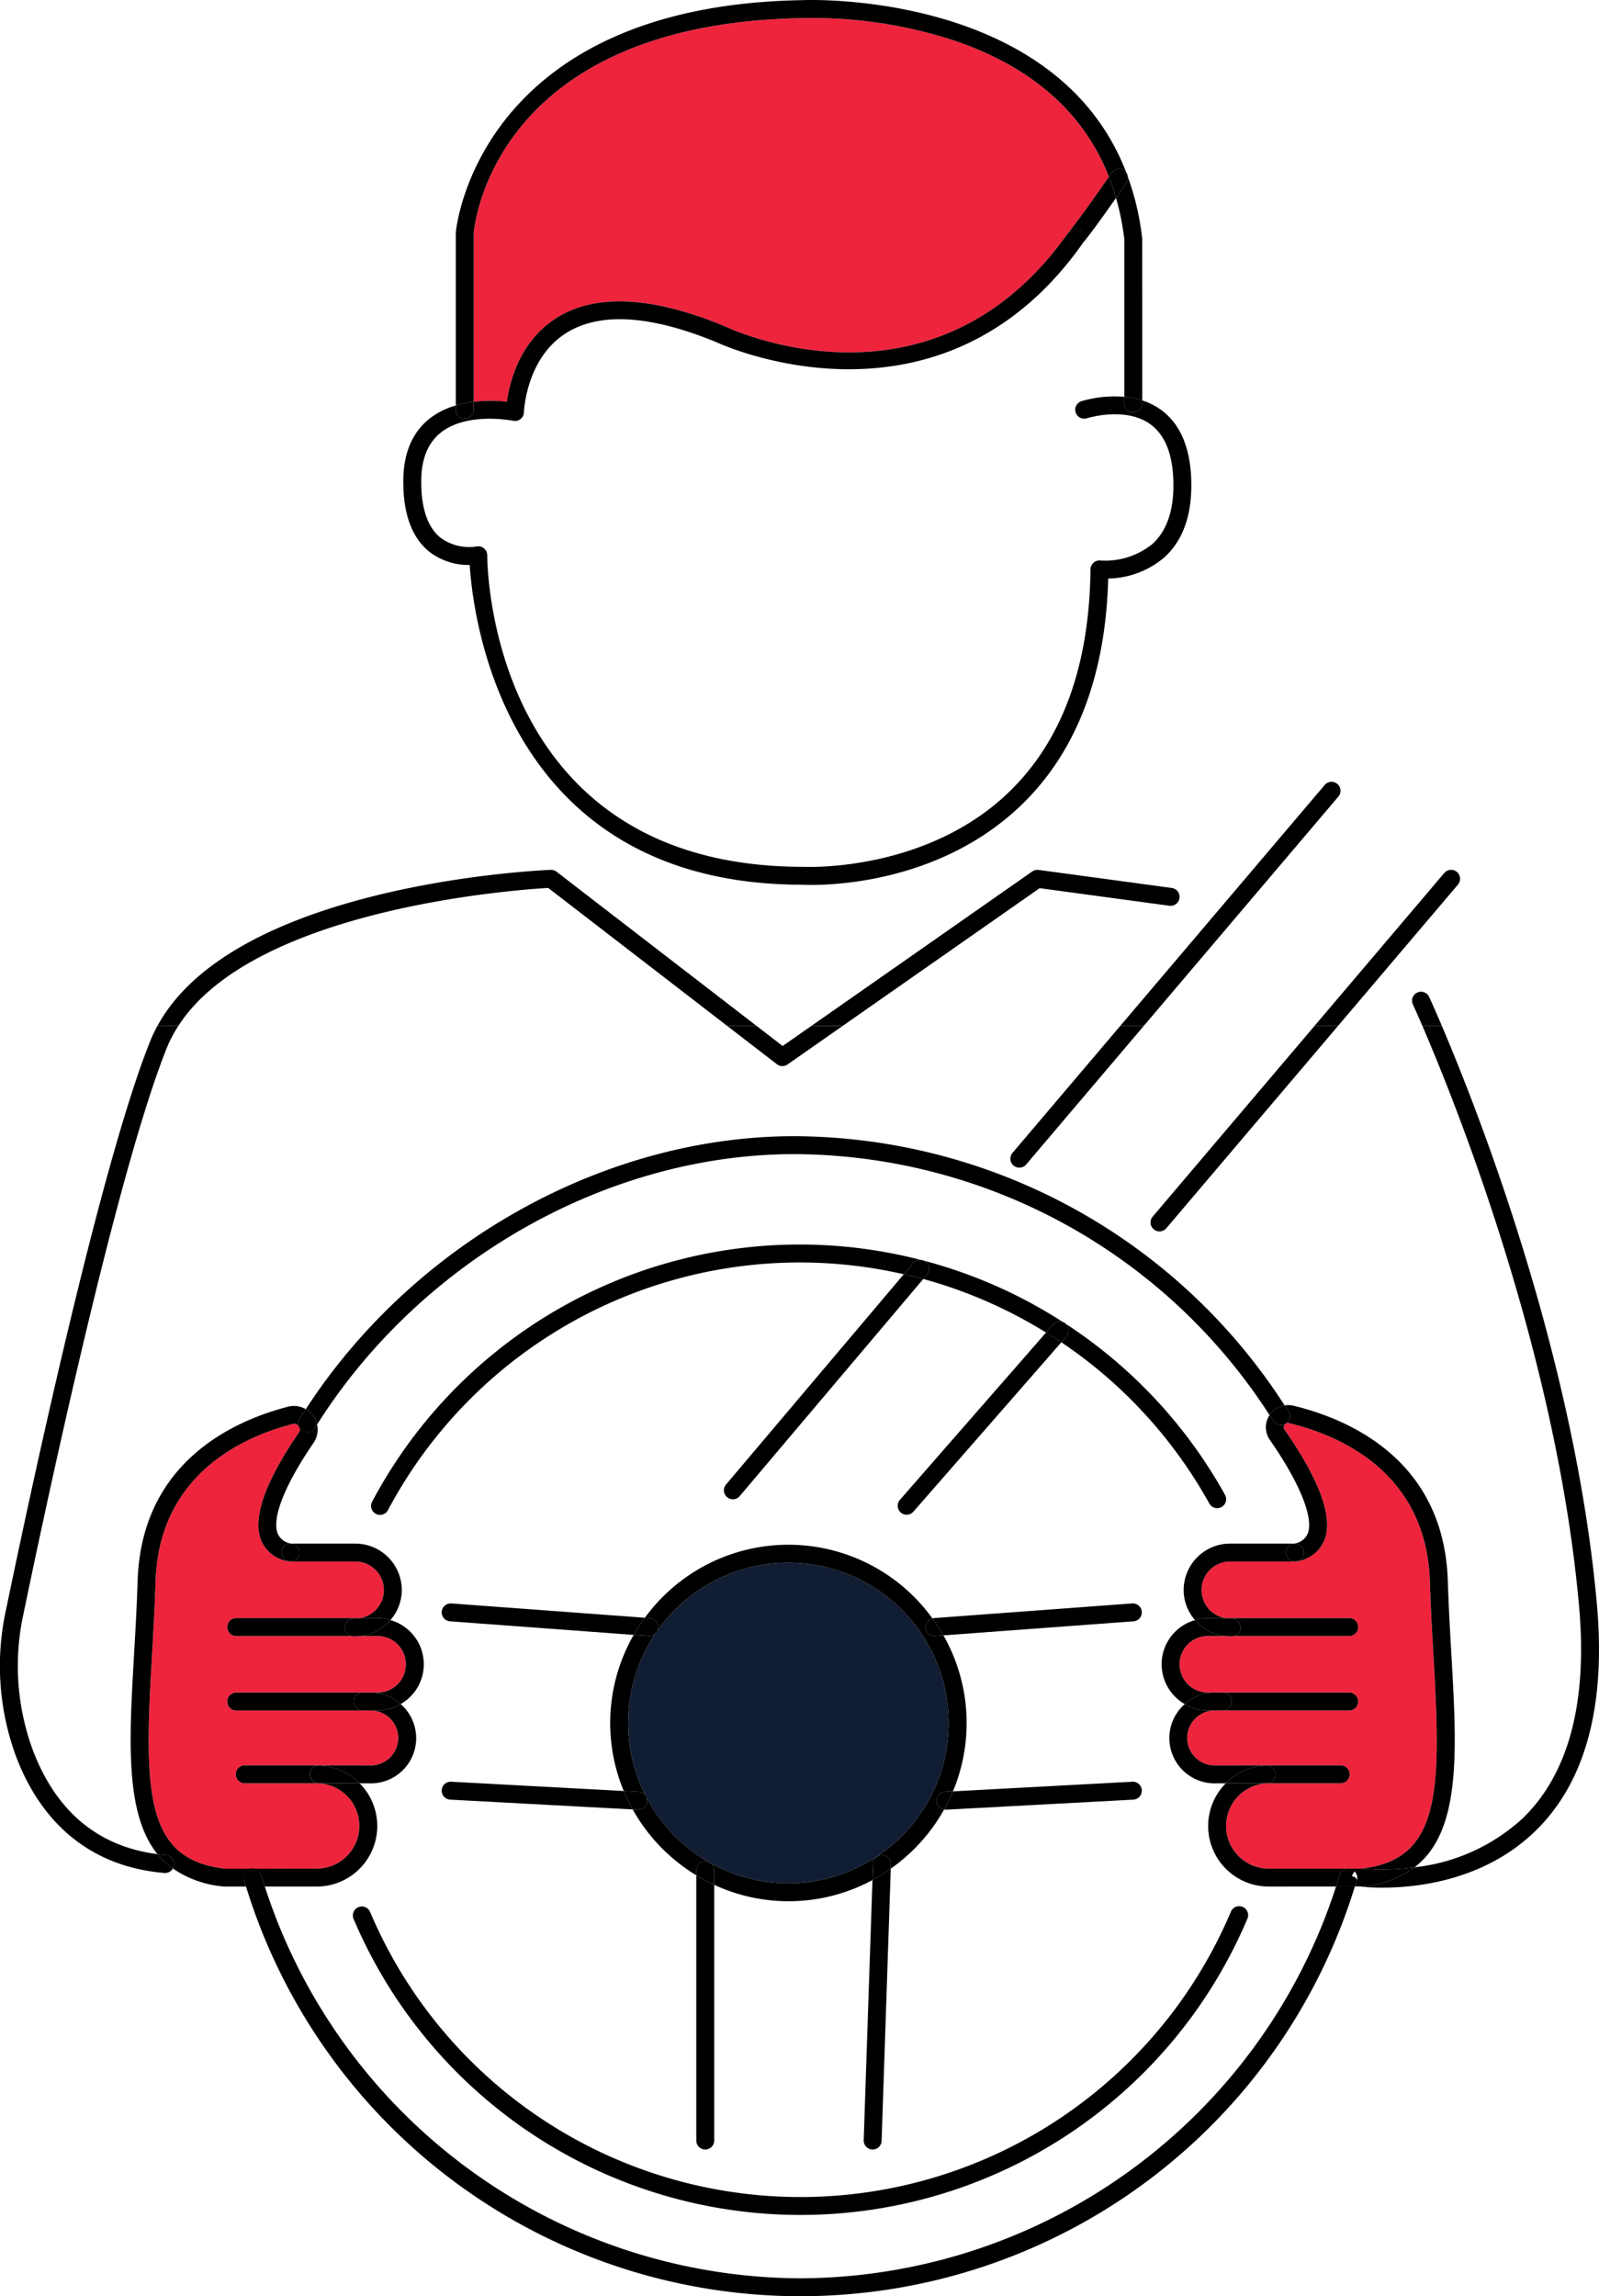 <svg xmlns="http://www.w3.org/2000/svg" viewBox="0 0 206.273 296.156"><g id="Layer_2" data-name="Layer 2"><g id="Layer_1-2" data-name="Layer 1"><g><path d="M100.222,137.258l-6.422-4.95H23.009a16.797,16.797,0,0,0-1.5,2.861C15.227,150.876,6.49,191.451,3.025,208.166a31.392,31.392,0,0,0,1.243,17.642c3.017,7.87,8.416,12.344,16.046,13.328-4.191-5.188-3.662-14.59-3.028-25.612.178-3.083.361-6.272.467-9.608C18.237,188.57,30.136,183.235,37.185,181.42a3.006,3.006,0,0,1,2.261.329C53.35,160.328,77.916,146.54,102.475,146.54a75.584,75.584,0,0,1,63.243,34.726,2.799,2.799,0,0,1,1.099.024c7.24,1.749,19.462,7.013,19.954,22.627.105,3.337.289,6.525.467,9.609.712,12.376,1.276,22.695-4.758,27.308a24.545,24.545,0,0,0,13.909-6.278c5.958-5.739,8.42-14.948,7.315-27.371-2.908-32.709-16.116-65.37-20.218-74.876H172.615l-22.156,26.105a1.156,1.156,0,0,1-1.763-1.497l20.886-24.608H147.554L132.377,150.19a1.156,1.156,0,0,1-1.763-1.497l13.907-16.385H108.716l-7.125,4.981A1.159,1.159,0,0,1,100.222,137.258Z" fill="none"></path><polygon points="104.68 132.308 97.589 132.308 100.961 134.908 104.68 132.308" fill="none"></polygon><path d="M143.051,22.795c-3.218-8.208-9.857-14.114-19.848-17.531a59.185,59.185,0,0,0-19.528-2.935C63.762,2.96,61.197,28.978,61.108,30.085l.004,21.733a19.12,19.12,0,0,1,4.283-.006c.331-2.428,1.573-7.661,6.242-10.704,5.009-3.265,12.318-2.956,21.728.917,1.156.551,27.133,12.598,44.464-12.041a1.087,1.087,0,0,1,.147-.139,1.086,1.086,0,0,1,.071-.137C139.462,27.954,142.089,24.185,143.051,22.795Z" fill="#ee243d"></path><path d="M122.383,222.22a20.677,20.677,0,1,0-20.677,20.677A20.701,20.701,0,0,0,122.383,222.22Z" fill="#111d32"></path><path d="M41.145,227.686l6.484.005a3.586,3.586,0,0,0,2.653-.979,3.543,3.543,0,0,0-2.45-6.102H30.479a1.156,1.156,0,0,1,0-2.313H48.71a3.647,3.647,0,1,0,0-7.294H46.485c-.189.021-.371.062-.564.065l-.264.004H45.64a1.129,1.129,0,0,1-.343-.069H30.479a1.156,1.156,0,0,1,0-2.313H46.454a3.672,3.672,0,0,0-.614-7.294H37.466a1.06,1.06,0,0,1-.115-.023,1.073,1.073,0,0,1-.123-.002,4.517,4.517,0,0,1-3.544-2.707c-1.14-2.842.498-7.52,4.871-13.903a.686.686,0,0,0-.002-.813.714.714,0,0,0-.791-.29c-6.422,1.653-17.261,6.492-17.699,20.33-.106,3.367-.291,6.571-.469,9.668-.99,17.209-1.018,26.241,9.479,27.354l11.778-.007a5.503,5.503,0,0,0,0-11.006H31.572a1.156,1.156,0,1,1,0-2.313h9.279c.067,0,.129.018.196.02.034-.003.063-.02.098-.02Z" fill="#ee243d"></path><path d="M158.684,201.397a3.672,3.672,0,0,0-.615,7.294h15.974a1.156,1.156,0,0,1,0,2.313H159.227a1.129,1.129,0,0,1-.343.069h-.017l-.265-.004c-.193-.003-.376-.044-.564-.065H155.813a3.647,3.647,0,0,0,0,7.294h18.231a1.156,1.156,0,0,1,0,2.313H156.691a3.543,3.543,0,0,0-2.45,6.102,3.499,3.499,0,0,0,2.603.979l6.533-.006h.001c.035,0,.064.017.098.02.067-.002.129-.02.196-.02h9.279a1.156,1.156,0,0,1,0,2.313h-9.279a5.503,5.503,0,0,0,0,11.006h11.899c10.374-1.107,10.347-10.138,9.357-27.346-.178-3.099-.363-6.303-.469-9.67-.444-14.08-11.585-18.857-18.186-20.451a.507.507,0,0,0-.56.215.547.547,0,0,0,.003.644c4.557,6.555,6.283,11.35,5.129,14.254a4.515,4.515,0,0,1-3.551,2.721.642.642,0,0,0-.237.025Z" fill="#ee243d"></path><path d="M149.752,52.844a8.582,8.582,0,0,0-2.399-1.202l0,.403a1.156,1.156,0,1,1-2.313,0v-.867a15.218,15.218,0,0,0-5.533.567,1.156,1.156,0,0,0,.714,2.2c.049-.016,4.967-1.558,8.185.779,1.954,1.418,2.952,4.045,2.967,7.806.014,3.411-.897,5.977-2.706,7.628a9.677,9.677,0,0,1-6.719,2.134,1.156,1.156,0,0,0-1.273,1.138c-.133,12.661-3.784,22.432-10.852,29.044-10.766,10.069-25.992,9.335-26.205,9.323-40.253,0-40.762-38.542-40.764-40.182a1.16,1.16,0,0,0-1.381-1.134,6.217,6.217,0,0,1-4.704-1.175c-1.655-1.384-2.471-3.881-2.426-7.421.035-2.727.873-4.77,2.492-6.069,3.42-2.743,9.301-1.557,9.36-1.546a1.158,1.158,0,0,0,1.393-1.101C67.59,53.1,67.84,46.33,72.915,43.034,77.247,40.222,83.83,40.6,92.422,44.136c.287.137,28.826,13.438,47.296-12.822.018-.026.021-.057.037-.084a1.134,1.134,0,0,1-1.781-1.386,1.087,1.087,0,0,0-.147.139C120.496,54.622,94.52,42.576,93.363,42.025c-9.409-3.873-16.718-4.182-21.728-.917-4.668,3.044-5.911,8.276-6.242,10.704a19.12,19.12,0,0,0-4.283.006l0,1.028a1.156,1.156,0,0,1-2.313,0v-.547a9.87,9.87,0,0,0-3.403,1.707c-2.19,1.753-3.322,4.394-3.366,7.851-.054,4.287,1.05,7.397,3.282,9.246a8.29,8.29,0,0,0,5.282,1.765c.449,7.031,4.615,41.243,42.956,41.241.094.006.493.026,1.142.026,3.9,0,16.826-.742,26.691-9.953,7.338-6.853,11.232-16.795,11.581-29.563a11.466,11.466,0,0,0,7.24-2.733c2.325-2.109,3.496-5.259,3.48-9.363C153.667,57.975,152.343,54.719,149.752,52.844Z"></path><path d="M61.108,30.085c.09-1.107,2.654-27.125,42.568-27.756a59.185,59.185,0,0,1,19.528,2.935c9.991,3.417,16.63,9.323,19.848,17.531.224-.324.359-.52.365-.53a1.16,1.16,0,0,1,1.608-.3,1.137,1.137,0,0,1,.259.267C136.211-1.316,103.916.002,103.599.018,61.545.682,58.825,29.613,58.799,29.994V52.298a13.909,13.909,0,0,1,2.312-.48Z"></path><path d="M143.968,25.527a33.959,33.959,0,0,1,1.072,5.34V51.179a10.727,10.727,0,0,1,2.312.463l-.007-20.91a35.093,35.093,0,0,0-1.839-7.897,1.134,1.134,0,0,1-.182.738C145.268,23.656,144.721,24.452,143.968,25.527Z"></path><path d="M145.04,52.045a1.156,1.156,0,1,0,2.313,0l0-.403a10.727,10.727,0,0,0-2.312-.463Z"></path><path d="M59.955,54.002a1.157,1.157,0,0,0,1.156-1.156l0-1.028a13.909,13.909,0,0,0-2.312.48v.547A1.157,1.157,0,0,0,59.955,54.002Z"></path><path d="M100.222,137.258a1.159,1.159,0,0,0,1.369.032l7.125-4.981H104.68l-3.718,2.6-3.373-2.6H93.8Z"></path><path d="M20.314,239.137c-7.63-.984-13.029-5.458-16.046-13.328a31.392,31.392,0,0,1-1.243-17.642C6.49,191.451,15.227,150.876,21.51,135.17a16.797,16.797,0,0,1,1.5-2.861H20.315a18.796,18.796,0,0,0-.953,2.003C13.012,150.188,4.238,190.921.76,207.696a33.705,33.705,0,0,0,1.348,18.94c3.455,9.013,10.061,14.176,19.104,14.931.033.002.065.004.098.004a1.15,1.15,0,0,0,.991-.584A10.154,10.154,0,0,1,20.314,239.137Z"></path><path d="M134.116,114.551l16.739,2.268a1.156,1.156,0,0,0,.31-2.292l-17.186-2.328a1.185,1.185,0,0,0-.818.198L104.68,132.308h4.036Z"></path><path d="M70.722,114.521,93.8,132.308h3.788l-25.793-19.88a1.174,1.174,0,0,0-.753-.239c-1.716.07-40.8,1.882-50.727,20.12h2.694C32.776,117.16,66.578,114.758,70.722,114.521Z"></path><path d="M32.257,241.051a1.162,1.162,0,0,1,1.436.784c.147.499.313.988.47,1.482h6.688a7.809,7.809,0,0,0,5.544-13.315l-5.251-.004a1.148,1.148,0,0,1-.097-2.293c-.067-.002-.129-.02-.196-.02H31.572a1.156,1.156,0,1,0,0,2.313h9.279a5.503,5.503,0,0,1,0,11.006l-11.778.007c-10.496-1.113-10.469-10.146-9.479-27.354.178-3.098.363-6.301.469-9.668.437-13.838,11.276-18.677,17.699-20.33a.714.714,0,0,1,.791.29.686.686,0,0,1,.002.813c-4.373,6.383-6.012,11.061-4.871,13.903a4.517,4.517,0,0,0,3.544,2.707,1.073,1.073,0,0,0,.123.002,1.147,1.147,0,0,1,.115-2.289h.143a2.182,2.182,0,0,1-1.779-1.28c-.8-1.993.889-6.269,4.633-11.735a2.984,2.984,0,0,0,.439-2.341c-.092.146-.196.283-.287.43a1.156,1.156,0,0,1-1.963-1.221c.252-.405.535-.788.794-1.188a3.006,3.006,0,0,0-2.261-.329c-7.049,1.815-18.948,7.15-19.433,22.497-.105,3.337-.289,6.525-.467,9.608-.634,11.022-1.163,20.424,3.028,25.612.361.047.721.094,1.092.125a1.157,1.157,0,0,1,1.056,1.249,1.132,1.132,0,0,1-.16.476,13.522,13.522,0,0,0,6.649,2.33h2.786c-.085-.278-.181-.551-.263-.83A1.157,1.157,0,0,1,32.257,241.051Z"></path><path d="M21.406,239.262c-.371-.031-.731-.079-1.092-.125a10.154,10.154,0,0,0,1.988,1.851,1.132,1.132,0,0,0,.16-.476A1.157,1.157,0,0,0,21.406,239.262Z"></path><path d="M47.841,230.008a5.832,5.832,0,0,0,3.848-10.226,5.891,5.891,0,0,1-2.979.828h-.878a3.543,3.543,0,0,1,2.45,6.102,3.586,3.586,0,0,1-2.653.979l-6.484-.005h-.001c-.035,0-.064.017-.098.02a7.784,7.784,0,0,1,5.348,2.297l1.183.001C47.666,230.007,47.754,230.008,47.841,230.008Z"></path><path d="M45.63,219.454a1.157,1.157,0,0,1,1.156-1.156H30.479a1.156,1.156,0,0,0,0,2.313H46.786A1.157,1.157,0,0,1,45.63,219.454Z"></path><path d="M39.988,228.841a1.156,1.156,0,0,0,1.156,1.157l5.251.004a7.784,7.784,0,0,0-5.348-2.297A1.147,1.147,0,0,0,39.988,228.841Z"></path><path d="M48.71,211.004a3.647,3.647,0,1,1,0,7.294h-.878a5.807,5.807,0,0,1,3.857,1.484,5.915,5.915,0,0,0-1.325-10.828,5.959,5.959,0,0,1-3.878,2.05Z"></path><path d="M44.484,209.932a1.157,1.157,0,0,1,1.14-1.173l.265-.004a3.608,3.608,0,0,0,.565-.065H30.479a1.156,1.156,0,0,0,0,2.313H45.297A1.143,1.143,0,0,1,44.484,209.932Z"></path><path d="M46.786,218.298a1.156,1.156,0,0,0,0,2.313H48.71a5.891,5.891,0,0,0,2.979-.828,5.807,5.807,0,0,0-3.857-1.484Z"></path><path d="M45.84,201.397a3.672,3.672,0,0,1,.614,7.294H48.71a5.878,5.878,0,0,1,1.654.263,5.937,5.937,0,0,0,1.468-3.877,5.999,5.999,0,0,0-5.992-5.992H37.609c.033.008.06.018.095.025a1.156,1.156,0,0,1,.894,1.369,1.14,1.14,0,0,1-1.246.896,1.06,1.06,0,0,0,.115.023Z"></path><path d="M45.64,211.072h.017l.264-.004c.193-.003.376-.044.564-.065H45.297A1.129,1.129,0,0,0,45.64,211.072Z"></path><path d="M38.598,200.478a1.156,1.156,0,0,0-.894-1.369c-.035-.007-.062-.017-.095-.025h-.143a1.147,1.147,0,0,0-.115,2.289A1.14,1.14,0,0,0,38.598,200.478Z"></path><path d="M46.454,208.691a3.608,3.608,0,0,1-.565.065l-.265.004a1.157,1.157,0,0,0-1.14,1.173,1.143,1.143,0,0,0,.813,1.071h1.188a5.959,5.959,0,0,0,3.878-2.05,5.878,5.878,0,0,0-1.654-.263Z"></path><path d="M187.238,213.525c-.178-3.083-.361-6.272-.467-9.609-.492-15.613-12.714-20.878-19.954-22.627a2.799,2.799,0,0,0-1.099-.024c.163.255.343.496.503.754a1.156,1.156,0,1,1-1.965,1.22c-.154-.247-.327-.479-.484-.724a2.852,2.852,0,0,0,.045,3.203c3.856,5.547,5.68,10.063,4.878,12.08a2.183,2.183,0,0,1-1.781,1.287h.142a1.147,1.147,0,0,1,.115,2.289,1.061,1.061,0,0,0,.122-.002,4.515,4.515,0,0,0,3.551-2.721c1.154-2.904-.572-7.699-5.129-14.254a.547.547,0,0,1-.003-.644.507.507,0,0,1,.56-.215c6.601,1.595,17.742,6.371,18.186,20.451.106,3.367.291,6.571.469,9.67.99,17.208,1.018,26.239-9.357,27.346h-11.899a5.503,5.503,0,0,1,0-11.006h9.279a1.156,1.156,0,0,0,0-2.313h-9.279c-.067,0-.129.018-.196.02a1.148,1.148,0,0,1-.098,2.293l-5.251.004a7.809,7.809,0,0,0,5.545,13.315l8.68-.005c.157-.492.322-.98.468-1.477a1.161,1.161,0,0,1,1.436-.784.911.911,0,0,0,1.462-.038,29.797,29.797,0,0,0,6.761-.181C188.513,236.22,187.95,225.901,187.238,213.525Z"></path><path d="M174.863,243.048c-.027.088-.056.175-.083.263l.671,0-.026-.003A1.122,1.122,0,0,1,174.863,243.048Z"></path><path d="M158.893,219.454a1.157,1.157,0,0,1-1.156,1.156h16.307a1.156,1.156,0,0,0,0-2.313H157.737A1.157,1.157,0,0,1,158.893,219.454Z"></path><path d="M163.378,227.686l-6.533.006a3.542,3.542,0,0,1-3.696-3.539,3.547,3.547,0,0,1,3.543-3.543h-.878a5.89,5.89,0,0,1-2.978-.828,5.838,5.838,0,0,0,3.809,10.227c.084,0,.168-.002.252-.005l1.232-.001a7.784,7.784,0,0,1,5.349-2.297c-.034-.003-.063-.02-.098-.02Z"></path><path d="M163.38,229.999a1.148,1.148,0,0,0,.098-2.293,7.784,7.784,0,0,0-5.349,2.297Z"></path><path d="M158.9,208.76a1.157,1.157,0,0,1,1.14,1.173,1.143,1.143,0,0,1-.813,1.071h14.817a1.156,1.156,0,0,0,0-2.313H158.07a3.607,3.607,0,0,0,.565.065Z"></path><path d="M155.813,218.298a3.647,3.647,0,0,1,0-7.294h2.225a5.959,5.959,0,0,1-3.878-2.05,5.915,5.915,0,0,0-1.325,10.829,5.807,5.807,0,0,1,3.857-1.484Z"></path><path d="M156.691,220.61h1.046a1.156,1.156,0,0,0,0-2.313h-1.046a5.807,5.807,0,0,0-3.857,1.484,5.89,5.89,0,0,0,2.978.828Z"></path><path d="M158.602,211.068l.265.004h.017a1.129,1.129,0,0,0,.343-.069h-1.189C158.227,211.024,158.409,211.066,158.602,211.068Z"></path><path d="M152.692,205.077a5.937,5.937,0,0,0,1.468,3.877,5.877,5.877,0,0,1,1.653-.262H158.07a3.672,3.672,0,0,1,.615-7.294h8.373a1.055,1.055,0,0,0,.115-.023,1.143,1.143,0,0,1-1.246-.896,1.156,1.156,0,0,1,.894-1.369c.035-.007.061-.017.095-.025h-8.231A5.999,5.999,0,0,0,152.692,205.077Z"></path><path d="M165.925,200.478a1.158,1.158,0,0,0,2.288-.237,1.157,1.157,0,0,0-1.156-1.156h-.142c-.033.008-.06.018-.095.025A1.156,1.156,0,0,0,165.925,200.478Z"></path><path d="M159.227,211.004a1.143,1.143,0,0,0,.813-1.071,1.157,1.157,0,0,0-1.14-1.173l-.266-.004a3.607,3.607,0,0,1-.565-.065H155.813a5.877,5.877,0,0,0-1.653.262,5.959,5.959,0,0,0,3.878,2.05Z"></path><path d="M203.704,207.185c1.104,12.423-1.357,21.632-7.315,27.371a24.545,24.545,0,0,1-13.909,6.278,13.133,13.133,0,0,1-6.786,2.478l-.244,0a24.667,24.667,0,0,0,2.9.148c4.451,0,13.067-.915,19.627-7.222,6.499-6.248,9.201-16.091,8.031-29.257-2.849-32.042-15.467-64.007-20.007-74.672h-2.514C187.588,141.814,200.797,174.476,203.704,207.185Z"></path><path d="M182.825,128.016a1.155,1.155,0,0,0-.559,1.536c.028.059.475,1.029,1.22,2.756H186c-.993-2.333-1.607-3.663-1.639-3.733A1.155,1.155,0,0,0,182.825,128.016Z"></path><path d="M182.48,240.833a29.797,29.797,0,0,1-6.761.181,1.137,1.137,0,0,0-.967.359,1.141,1.141,0,0,1,.289,1.114c-.056.189-.121.373-.178.561a1.122,1.122,0,0,0,.562.259l.026.003.244,0A13.133,13.133,0,0,0,182.48,240.833Z"></path><path d="M130.747,150.323a1.156,1.156,0,0,0,1.63-.133l15.177-17.882H144.521l-13.907,16.385A1.156,1.156,0,0,0,130.747,150.323Z"></path><path d="M172.651,102.739a1.156,1.156,0,1,0-1.763-1.497L144.521,132.308h3.033Z"></path><path d="M148.829,158.546a1.156,1.156,0,0,0,1.63-.133l22.156-26.105h-3.033l-20.886,24.608A1.156,1.156,0,0,0,148.829,158.546Z"></path><path d="M188.076,114.092a1.156,1.156,0,1,0-1.763-1.497l-16.731,19.712h3.033Z"></path><path d="M102.475,148.853a73.255,73.255,0,0,1,61.298,33.662c.014-.021.018-.046.033-.068a2.807,2.807,0,0,1,1.913-1.181,75.584,75.584,0,0,0-63.243-34.726c-24.559,0-49.125,13.787-63.029,35.209a2.748,2.748,0,0,1,1.457,1.979C54.301,162.531,78.403,148.853,102.475,148.853Z"></path><path d="M39.446,181.749c-.26.4-.542.783-.794,1.188a1.156,1.156,0,1,0,1.963,1.221c.091-.147.195-.284.287-.43a2.748,2.748,0,0,0-1.457-1.979Z"></path><path d="M163.805,182.447c-.015.021-.019.046-.033.068.157.245.33.477.484.724a1.156,1.156,0,1,0,1.965-1.22c-.16-.257-.34-.499-.503-.754A2.807,2.807,0,0,0,163.805,182.447Z"></path><path d="M103.257,293.843a72.897,72.897,0,0,1-69.095-50.526H31.737a74.823,74.823,0,0,0,143.042-.006l-2.426.001A72.895,72.895,0,0,1,103.257,293.843Z"></path><path d="M33.693,241.835a1.157,1.157,0,1,0-2.219.652c.082.279.178.552.263.83h2.426C34.006,242.823,33.84,242.334,33.693,241.835Z"></path><path d="M174.426,242.014a1.13,1.13,0,0,1,.326-.641,1.126,1.126,0,0,0-.495-.321,1.161,1.161,0,0,0-1.436.784c-.146.497-.312.985-.468,1.477l2.426-.001c.027-.088.057-.175.083-.263A1.14,1.14,0,0,1,174.426,242.014Z"></path><path d="M174.863,243.048c.057-.188.122-.372.178-.561a.597.597,0,1,0-.178.561Z"></path><path d="M160.305,245.937a1.161,1.161,0,0,0-1.515.615,60.294,60.294,0,0,1-111.065,0,1.157,1.157,0,0,0-2.13.9,62.608,62.608,0,0,0,115.326,0A1.157,1.157,0,0,0,160.305,245.937Z"></path><path d="M137.596,172.342l-.679.778a60.314,60.314,0,0,1,19.089,20.797,1.156,1.156,0,0,0,2.022-1.122,62.602,62.602,0,0,0-20.491-22.02A1.149,1.149,0,0,1,137.596,172.342Z"></path><path d="M119.588,164.382l-.483.571a60.322,60.322,0,0,1,15.835,6.913l.914-1.046a1.157,1.157,0,0,1,1.217-.34,62.635,62.635,0,0,0-17.921-7.894,1.126,1.126,0,0,1,.302.166A1.156,1.156,0,0,1,119.588,164.382Z"></path><path d="M103.257,162.825a60.108,60.108,0,0,1,13.33,1.523l1.234-1.46a1.137,1.137,0,0,1,.99-.383A62.445,62.445,0,0,0,48.004,193.683a1.156,1.156,0,1,0,2.04,1.089A60.211,60.211,0,0,1,103.257,162.825Z"></path><path d="M93.641,191.488a1.157,1.157,0,0,0,1.766,1.494l23.698-28.029c-.831-.227-1.675-.413-2.518-.605Z"></path><path d="M116.588,164.348c.843.192,1.687.378,2.518.605l.483-.571a1.156,1.156,0,0,0-.136-1.63,1.216,1.216,0,0,0-1.63.136Z"></path><path d="M116.069,193.466a1.157,1.157,0,0,0,1.742,1.522l19.106-21.868c-.647-.436-1.313-.844-1.976-1.254Z"></path><path d="M137.487,170.71a1.148,1.148,0,0,0-.415-.23c.155.099.312.195.466.295C137.517,170.756,137.508,170.729,137.487,170.71Z"></path><path d="M135.854,170.82l-.914,1.046c.664.41,1.329.818,1.976,1.254l.679-.778a1.149,1.149,0,0,0-.06-1.567c-.154-.101-.311-.196-.466-.295A1.157,1.157,0,0,0,135.854,170.82Z"></path><path d="M113.813,239.259a1.156,1.156,0,0,1,1.117,1.195l-.019.555a23.145,23.145,0,0,0,6.882-7.634,1.143,1.143,0,0,1-.988-1.062,1.157,1.157,0,0,1,1.093-1.216l1.033-.056a22.868,22.868,0,0,0-1.225-20.118l-1.065.079c-.029.002-.058.003-.087.003a1.157,1.157,0,0,1-1.152-1.071,1.142,1.142,0,0,1,.89-1.189,22.91,22.91,0,0,0-37.1-.095l.613.045a1.156,1.156,0,0,1-.084,2.31c-.029,0-.058-.001-.087-.003l-1.889-.14a22.849,22.849,0,0,0-1.28,20.132l1.912.103a1.156,1.156,0,0,1-.061,2.311c-.02,0-.041-.001-.062-.002l-.635-.034a23.131,23.131,0,0,0,8.204,8.491v-.628a1.156,1.156,0,0,1,2.313,0v1.862a22.827,22.827,0,0,0,20.412-.613l.071-2.107A1.168,1.168,0,0,1,113.813,239.259Zm-12.107,3.638A20.677,20.677,0,1,1,122.383,222.22,20.7,20.7,0,0,1,101.706,242.897Z"></path><path d="M58.22,206.802a1.169,1.169,0,0,0-1.238,1.068,1.157,1.157,0,0,0,1.068,1.238l23.694,1.752a23.029,23.029,0,0,1,1.447-2.212Z"></path><path d="M83.721,211.004a1.156,1.156,0,0,0,.084-2.31l-.613-.045a23.029,23.029,0,0,0-1.447,2.212l1.889.14C83.662,211.003,83.692,211.004,83.721,211.004Z"></path><path d="M58.197,229.798a1.156,1.156,0,0,0-.123,2.31l23.545,1.263a22.853,22.853,0,0,1-1.153-2.378Z"></path><path d="M82.316,233.407a1.156,1.156,0,0,0,.061-2.311l-1.912-.103a22.853,22.853,0,0,0,1.153,2.378l.635.034C82.274,233.406,82.295,233.407,82.316,233.407Z"></path><path d="M146.224,209.109a1.156,1.156,0,1,0-.17-2.307L120.47,208.694a1.094,1.094,0,0,0-.178.05,23.068,23.068,0,0,1,1.413,2.178Z"></path><path d="M119.402,209.932a1.157,1.157,0,0,0,1.152,1.071c.029,0,.058-.001.087-.003l1.065-.079a23.068,23.068,0,0,0-1.413-2.178A1.142,1.142,0,0,0,119.402,209.932Z"></path><path d="M121.958,233.407c.02,0,.041-.001.062-.002l24.18-1.297a1.156,1.156,0,1,0-.123-2.31L122.93,231.04a22.882,22.882,0,0,1-1.138,2.334A1.089,1.089,0,0,0,121.958,233.407Z"></path><path d="M120.804,232.312a1.143,1.143,0,0,0,.988,1.062,22.882,22.882,0,0,0,1.138-2.334l-1.033.056A1.157,1.157,0,0,0,120.804,232.312Z"></path><path d="M89.822,276.075a1.156,1.156,0,0,0,2.313,0v-32.98a22.904,22.904,0,0,1-2.313-1.233Z"></path><path d="M90.978,240.077a1.157,1.157,0,0,0-1.156,1.156v.628a22.904,22.904,0,0,0,2.313,1.233v-1.862A1.157,1.157,0,0,0,90.978,240.077Z"></path><path d="M112.534,277.231l.04.001a1.156,1.156,0,0,0,1.155-1.117l1.182-35.106a22.998,22.998,0,0,1-2.363,1.474l-1.13,33.553A1.155,1.155,0,0,0,112.534,277.231Z"></path><path d="M114.929,240.454a1.156,1.156,0,0,0-1.117-1.195,1.168,1.168,0,0,0-1.195,1.116l-.071,2.107a22.998,22.998,0,0,0,2.363-1.474Z"></path><path d="M143.968,25.527q-.4-1.405-.917-2.732c-.962,1.391-3.589,5.16-5.006,6.913a1.086,1.086,0,0,0-.071.137,1.135,1.135,0,0,1,1.781,1.386c.027-.028.064-.039.089-.07C140.962,29.777,142.741,27.28,143.968,25.527Z"></path><path d="M145.283,22.232c.077.199.15.401.223.604A1.128,1.128,0,0,0,145.283,22.232Z"></path><path d="M139.439,29.703a1.02,1.02,0,1,0-1.22,1.631,1.028,1.028,0,1,0,1.22-1.631Z"></path><path d="M143.417,22.265c-.007.01-.141.206-.365.53q.52,1.325.917,2.732c.753-1.075,1.299-1.871,1.356-1.954a1.134,1.134,0,0,0,.182-.738c-.073-.203-.147-.405-.223-.604a1.137,1.137,0,0,0-.259-.267A1.16,1.16,0,0,0,143.417,22.265Z"></path></g></g></g></svg>